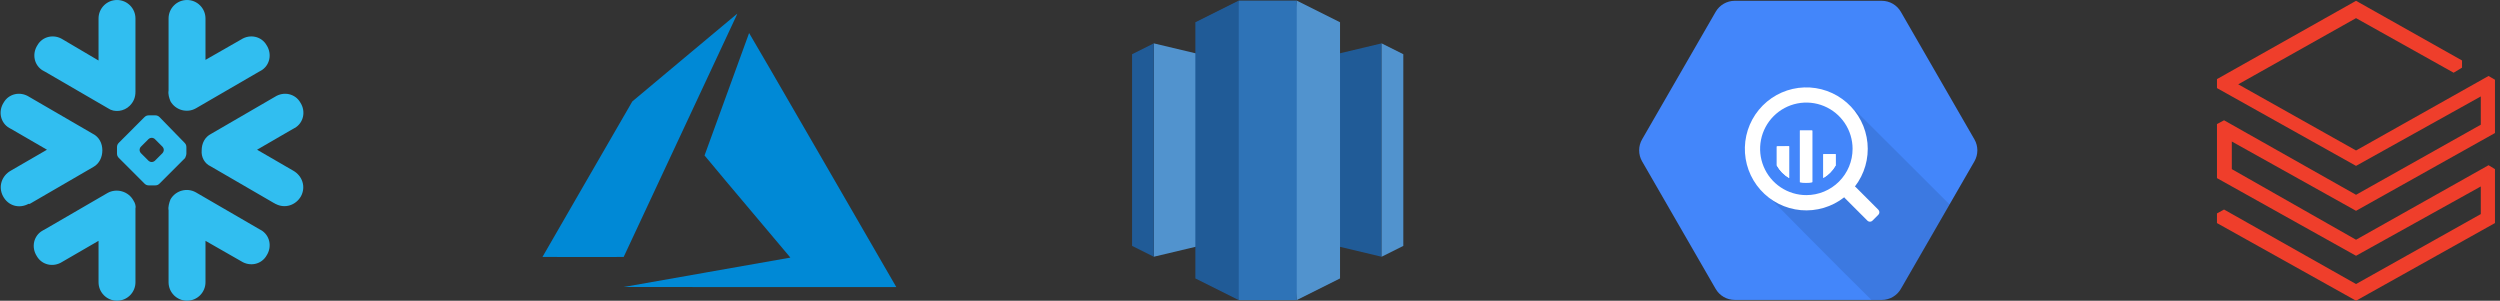<svg width="424" height="51" viewBox="0 0 424 51" fill="none" xmlns="http://www.w3.org/2000/svg"><rect x="0" y="0" width="424" height="51" fill="#333333" stroke="none"/><path d="M22.974 15.559c0 .973-.324 1.729-.972 2.377-.972.973-2.592 1.189-3.671.433L7.534 12.101c-.054 0-.082-.027-.109-.054-.027-.027-.054-.054-.108-.054-1.512-.864-1.943-2.809-.971-4.322.863-1.513 2.807-1.945 4.319-.973l6.047 3.566V3.133C16.712 1.405 18.115 0 19.843 0s3.131 1.405 3.131 3.133V15.559ZM15.739 22.69c1.08.54 1.62 1.621 1.62 2.81 0 1.189-.54 2.269-1.511 2.809L5.049 34.576h-.216c-1.619.865-3.455.325-4.319-1.296-.864-1.621-.216-3.458 1.295-4.322l6.155-3.566-6.155-3.566c-.069 0-.094-.045-.132-.077-.021-.018-.045-.031-.084-.031-1.512-.864-1.944-2.809-.972-4.322C1.487 15.883 3.43 15.451 4.942 16.423l10.797 6.267ZM22.974 47.867V35.333c.107-.432-.108-.973-.324-1.297-.863-1.621-2.915-2.161-4.426-1.296L7.425 39.007c-.054 0-.081.027-.108.054-.027.027-.054.054-.107.054-1.512.864-1.944 2.809-.971 4.322.863 1.513 2.807 1.945 4.319.973l6.155-3.566v7.024c0 1.729 1.404 3.133 3.131 3.133s3.131-1.404 3.131-3.133ZM28.589 47.867V35.657c-.108-.54.108-1.297.324-1.837.864-1.513 2.808-2.053 4.319-1.189l10.798 6.267c.107 0 .107.108.215.108 1.512.864 1.944 2.809.972 4.322-.864 1.513-2.808 1.945-4.319.973l-6.047-3.458v7.024c0 1.729-1.403 3.133-3.131 3.133-1.728 0-3.131-1.404-3.131-3.133ZM35.824 22.69c-1.08.54-1.62 1.621-1.62 2.81-.108 1.189.54 2.269 1.512 2.701l10.798 6.267c.108 0 .108.108.215.108 1.62.864 3.455.216 4.319-1.296.864-1.621.216-3.458-1.295-4.322l-6.155-3.566 6.155-3.566c.056 0 .083-.029.111-.057.026-.026.053-.051.105-.051 1.512-.864 1.944-2.809.972-4.322-.864-1.512-2.808-1.945-4.319-.973l-10.798 6.267ZM28.589 3.133V15.343c-.108.648.108 1.297.324 1.837.864 1.512 2.808 2.053 4.319 1.188l10.798-6.267c.054 0 .08-.027.107-.054.027-.027.054-.054.108-.054 1.512-.864 1.944-2.809.972-4.322-.864-1.513-2.808-1.945-4.319-.973l-6.047 3.458V3.133C34.851 1.405 33.448 0 31.72 0c-1.728 0-3.131 1.405-3.131 3.133Z" fill="#31BEF0"/><path fill-rule="evenodd" clip-rule="evenodd" d="M26.861 19.704c.074.048.145.107.216.177l4.211 4.322c.216.216.324.432.324.756v1.081c0 .216-.108.54-.216.756l-4.319 4.322c-.114.114-.229.198-.358.252-.116.048-.245.072-.398.072h-1.08c-.324 0-.54-.108-.756-.324l-4.319-4.322c-.215-.216-.324-.432-.324-.756v-1.081c0-.324.108-.54.324-.756l4.319-4.322c.137-.137.275-.231.44-.281.095-.029.198-.043.316-.043h1.08c.218 0 .387.049.54.147Zm-.594 3.886c-.108-.108-.324-.217-.54-.217-.155 0-.31.056-.424.127-.045.028-.085.059-.115.09l-1.296 1.296c-.108.108-.216.325-.216.541 0 .216.108.432.216.54l1.296 1.296c.049.049.121.099.205.138.1.047.217.079.335.079.216 0 .432-.109.54-.216l1.296-1.296c.092-.093.186-.266.21-.45.004-.03.006-.06.006-.091 0-.119-.033-.238-.081-.34-.038-.082-.087-.153-.135-.201l-1.296-1.296Z" fill="#31BEF0"/><path d="M376 13.416v1.525l23.584 13.191 21.159-11.777v4.795l-21.159 11.887-22.383-12.638-1.201.641v9.169l23.584 13.169 21.159-11.755v4.684l-21.159 11.865-22.383-12.638-1.201.663v1.635L399.584 51l23.562-13.169V28.684l-1.09-.663-22.472 12.638-21.07-11.976v-4.684l21.07 11.755 23.562-13.191v-9.037l-1.09-.641-22.472 12.638L379.604 14.3l19.98-11.224 16.553 9.258 1.424-.862v-1.215L399.584.137 376 13.416Z" fill="#EF3E2B"/><path d="m119.761 46.207 14.154-2.494.131-.03-7.278-8.639c-2.439-2.881-4.866-5.774-7.278-8.678 0-.043 7.516-20.69 7.558-20.763.013-.024 5.129 8.785 12.398 21.353l12.47 21.566.095.164-23.133-.003-23.133-.003 14.016-2.47v-.003ZM92 43.579c0-.012 3.43-5.953 7.622-13.201l7.622-13.18 8.882-7.437c4.884-4.088 8.894-7.44 8.912-7.446-.033.125-.081.246-.143.359l-9.647 20.638-9.474 20.267-6.887.009c-3.787.006-6.888 0-6.888-.012v.003Z" fill="#0089D6"/><path d="m215.001 38.943 19.321 4.6V7.354l-19.321 4.6v26.988Z" fill="#205B97"/><path d="m234.322 7.354 3.68 1.84V41.703l-3.68 1.84V7.354ZM215.001 38.943l-19.32 4.6V7.354l19.32 4.6v26.988Z" fill="#5193CE"/><path d="M195.68 7.354 192 9.195V41.703l3.68 1.84V7.354Z" fill="#205B97"/><path d="m219.909 50.903 7.36-3.68V3.777l-7.36-3.68-2.25 24.126 2.25 26.681Z" fill="#5193CE"/><path d="m210.093 50.903-7.36-3.68V3.777l7.36-3.68L212.344 24.223l-2.251 26.681Z" fill="#205B97"/><path d="M210.092.097h9.833V50.903h-9.833V.097Z" fill="#2E73B7"/><path d="M290.976 48.996 278.5 27.368c-.328-.568-.5-1.212-.5-1.868 0-.656.172-1.3.5-1.867l12.476-21.628c.327-.567.798-1.038 1.364-1.366.567-.328 1.209-.501 1.863-.502h24.966c.652.003 1.292.177 1.856.505.564.328 1.032.797 1.358 1.362L334.859 23.633c.328.568.5 1.212.5 1.867 0 .656-.172 1.3-.5 1.868l-12.476 21.628c-.327.567-.798 1.038-1.364 1.366-.566.328-1.209.501-1.863.502h-24.96c-.653-.002-1.294-.176-1.859-.503-.565-.328-1.034-.798-1.361-1.364Z" fill="#4386FA"/><path opacity=".1" d="M314.473 18.535s3.47 8.326-1.26 13.046c-4.729 4.719-13.338 1.699-13.338 1.699s12.799 12.978 17.515 17.576h1.779c.654-.001 1.296-.174 1.863-.502.566-.328 1.036-.799 1.364-1.366l8.259-14.313-16.182-16.14Z" fill="#000"/><path d="m318.57 35.572-3.833-3.836c-.042-.043-.09-.079-.142-.108 1.622-2.1 2.383-4.741 2.127-7.383-.255-2.642-1.508-5.087-3.502-6.837-1.995-1.75-4.581-2.673-7.232-2.581-2.651.092-5.167 1.192-7.035 3.076-1.869 1.884-2.949 4.41-3.022 7.064-.072 2.654.87 5.235 2.633 7.218 1.763 1.983 4.216 3.218 6.858 3.455 2.642.236 5.274-.545 7.361-2.183.027.049.061.095.101.135l3.833 3.836c.056.056.122.1.195.13.073.03.151.046.23.046.078 0 .157-.016.229-.046.073-.03.139-.075.195-.13l1.004-1.005c.056-.056.1-.122.13-.195s.046-.151.046-.23-.016-.157-.046-.23c-.03-.073-.074-.139-.13-.195Zm-12.214-2.481c-1.551 0-3.067-.46-4.356-1.323-1.29-.862-2.295-2.088-2.888-3.522-.594-1.434-.749-3.012-.447-4.534.303-1.522 1.05-2.921 2.146-4.018 1.097-1.097 2.494-1.845 4.015-2.148 1.521-.303 3.098-.147 4.531.447 1.433.594 2.658 1.6 3.519 2.89.862 1.291 1.322 2.808 1.322 4.36 0 1.031-.203 2.051-.597 3.003-.394.952-.972 1.817-1.7 2.546-.728.729-1.593 1.307-2.544 1.701-.951.394-1.971.597-3.001.597Z" fill="#fff"/><path d="M301.344 24.825v3.243c.499.882 1.221 1.617 2.095 2.131v-5.394l-2.095.02Z" fill="#fff"/><path d="M301.344 24.825v3.243c.499.882 1.221 1.617 2.095 2.131v-5.394l-2.095.02ZM305.265 22.135v8.764c.692.128 1.402.128 2.095 0v-8.764h-2.095Z" fill="#fff"/><path d="M305.265 22.135v8.764c.692.128 1.402.128 2.095 0v-8.764h-2.095ZM311.328 28.062v-1.921h-2.095v4.045c.873-.512 1.595-1.244 2.095-2.124Z" fill="#fff"/><path d="M311.328 28.062v-1.921h-2.095v4.045c.873-.512 1.595-1.244 2.095-2.124Z" fill="#fff"/></svg>
